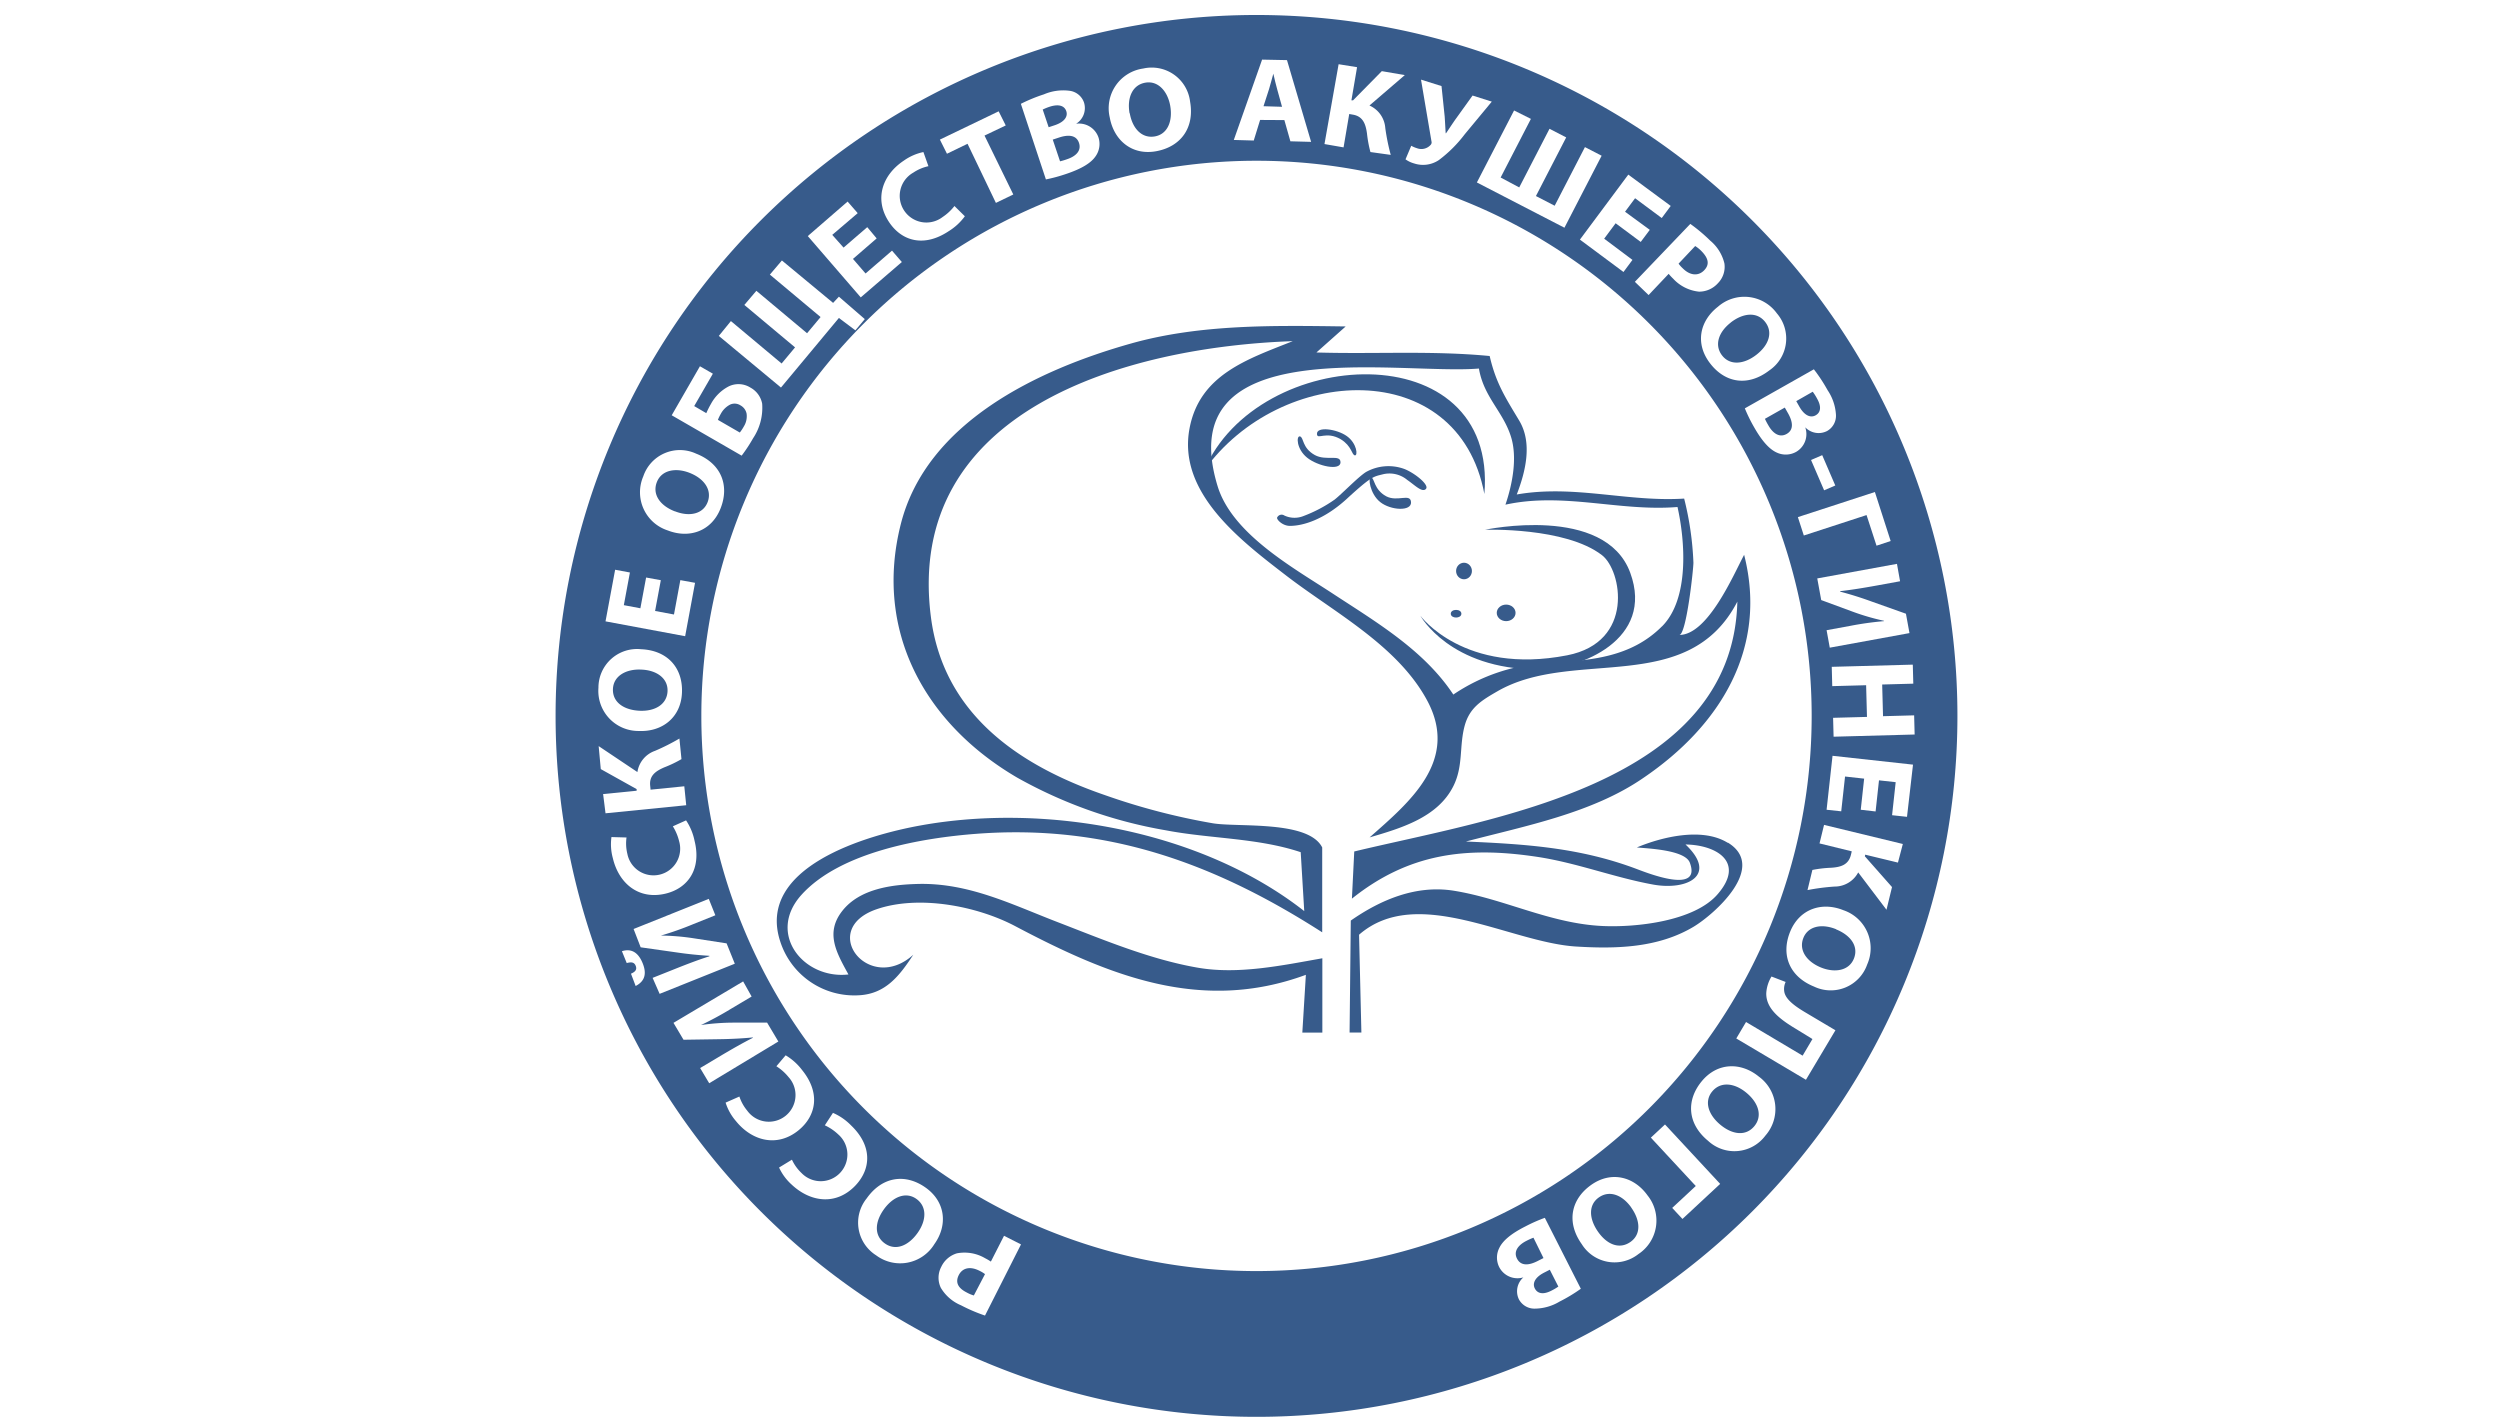 <svg id="Слой_1" data-name="Слой 1" xmlns="http://www.w3.org/2000/svg" viewBox="0 0 353.5 200.34"><defs><style>.cls-1{fill:#fff;}.cls-2{fill:#375b8b;}</style></defs><title>roag_logo</title><rect class="cls-1" width="353.5" height="200.34"/><path class="cls-2" d="M211,141.66c-3.57-2.2-9.26-.83-12.83.67,1.59,0.15,6.81.35,7.49,2.15,1.7,4.55-6.06,1.44-7.58.87-8-3-15.61-3.49-24.08-3.86,8.35-2.2,17.86-4,25.1-9,10.83-7.35,17.62-18.3,14.24-31.54-1.52,2.86-5.13,11.33-9.17,11.33,1,0,2-9.3,2-10.22A43.86,43.86,0,0,0,204.86,93c-8,.51-15.57-2-23.67-0.58,1.25-3.25,2.24-7.28.35-10.44s-3.3-5.28-4.18-9.14c-8.22-.79-16.28-0.25-24.5-0.5L157,68.66c-10.06-.14-20.56-0.34-30.31,2.4-13.17,3.7-28.93,11.13-32.59,25.52-3.85,15.17,3.43,28.26,16.44,35.87a65.51,65.51,0,0,0,21,7.45c6.28,1.21,13,1.06,19.1,3.1l0.5,8.33C136.69,140,114.75,136,96.93,139.21c-7.52,1.35-23.39,5.85-19.87,16.46a11,11,0,0,0,11.15,7.56c3.74-.21,5.7-2.75,7.65-5.73-6.24,5.65-13.51-3.53-5.23-6.42,6-2.08,14.24-.47,19.63,2.37,13.24,7,26.28,12.35,41.11,6.89l-0.5,8.17h2.83V158c-5.65,1-11.84,2.32-17.56,1.34-6.81-1.17-13.51-4-19.92-6.47s-12.52-5.55-19.67-5.38c-3.72.09-8.25,0.67-10.72,3.8s-0.82,5.93.86,9c-6.32.72-11.59-5.74-6.66-11.24,5.5-6.11,17.1-8.07,24.77-8.65,18.34-1.39,33.59,4.12,48.88,13.93v-12c-1.95-3.86-11.85-2.83-15.42-3.41a93.34,93.34,0,0,1-15.33-4c-12.26-4.22-22.83-11.52-24.58-25.18-3.75-29.27,27.63-38.19,51.17-39-6.47,2.57-13.17,4.75-14.6,12.34-1.72,9.09,7.22,15.84,13.66,20.8,6.78,5.22,15.83,9.91,20,17.78,4.45,8.44-2.55,14.27-8.2,19.25,4.44-1.3,9.63-2.82,11.84-7.24,1.44-2.87.81-5.64,1.61-8.57,0.7-2.55,2.4-3.57,4.64-4.86,10.76-6.19,26.92.83,33.91-12.67-0.64,26-35,30.7-54.17,35.33l-0.33,6.67c8-6.4,16.16-7.42,26.14-5.92,5.63,0.84,10.91,2.92,16.46,3.93,4.82,0.87,9.17-1.33,4.57-5.67,4.35,0.06,8.47,2.47,4.57,7-3.31,3.89-11.63,4.74-16.26,4.53-7.45-.33-13.92-3.85-21.13-5-5.26-.82-10.24,1.25-14.51,4.23l-0.17,15.83h1.67l-0.33-13.83c8.22-7.15,21.31,1.09,30.68,1.67,5.69,0.35,11.6.2,16.61-2.79,2.88-1.72,10.51-8.42,4.88-11.89h0Zm-9.29-30.58c-4.42,4.42-10.14,4.8-16,5.16a26.17,26.17,0,0,0-13.49,4.47c-4.19-6.34-11-10.3-17.19-14.37-5.51-3.6-14-8.32-16.11-15-6.87-22.2,25.58-15.77,36.92-16.73,0.68,4,3.34,6,4.49,9.51,1,3,.25,6.84-0.74,9.74,8.21-1.8,16.15,1,24.33.33C205,99,205.62,107.18,201.73,111.07Z" transform="translate(33.28 -22.5)"/><path class="cls-2" d="M176.61,92.35C172.91,72.71,147.73,74,137,89,144.52,71.27,178.56,69.43,176.61,92.35Z" transform="translate(33.28 -22.5)"/><path class="cls-2" d="M152.94,83.89c-0.1-1.14,2.81-.74,4.23.28s1.58,2.78,1.13,2.72-0.43-1.33-2-2.28C154.22,83.4,153,84.73,152.94,83.89Z" transform="translate(33.28 -22.5)"/><path class="cls-2" d="M156.27,87.87c0,1.24-3.22.56-4.73-.66s-1.55-3.13-1-3,0.27,1.62,2.09,2.63C154.24,87.73,156.26,86.67,156.27,87.87Z" transform="translate(33.28 -22.5)"/><path class="cls-2" d="M166.24,93.5c0.09,1.34-2.86,1.18-4.35,0S160.11,89.9,160.6,90s0.37,1.73,2.14,2.68C164.33,93.51,166.15,92.2,166.24,93.5Z" transform="translate(33.28 -22.5)"/><path class="cls-2" d="M147.33,95.64c-0.22.22,0.69,1.22,1.78,1.22,1.87,0,4.82-.89,8-3.78,3.56-3.28,3.84-3.18,5.09-3.5a3.92,3.92,0,0,1,3.5.78c1.06,0.72,2.11,1.84,2.64,1.28s-1.54-2.22-3-2.81a6.52,6.52,0,0,0-5.48.42c-1.13.72-3.3,3-4.42,3.89a19.77,19.77,0,0,1-4.44,2.34,3.38,3.38,0,0,1-2.68-.09A0.69,0.69,0,0,0,147.33,95.64Z" transform="translate(33.28 -22.5)"/><path class="cls-2" d="M176.69,97.41s17-3.64,20.55,6.09c3.45,9.41-7,13.67-13,13.66-12.5,0-16.67-7.58-16.67-7.58s6.17,8.42,20.75,5.58c9.58-1.87,7.73-12,4.92-14.16C188.06,97,176.69,97.41,176.69,97.41Z" transform="translate(33.28 -22.5)"/><ellipse class="cls-2" cx="207.01" cy="80.74" rx="1.12" ry="1.17"/><ellipse class="cls-2" cx="212.97" cy="86.66" rx="1.33" ry="1.17"/><ellipse class="cls-2" cx="205.89" cy="86.78" rx="0.75" ry="0.54"/><path class="cls-2" d="M144.39,24.62a99.11,99.11,0,1,0,99.11,99.11A99.11,99.11,0,0,0,144.39,24.62Zm0,177.61a78.5,78.5,0,1,1,78.5-78.5A78.5,78.5,0,0,1,144.39,202.23Z" transform="translate(33.28 -22.5)"/><path class="cls-1" d="M106,208.52a23.34,23.34,0,0,1-3.39-1.45,6,6,0,0,1-2.86-2.48,3.29,3.29,0,0,1,.06-2.95,3.57,3.57,0,0,1,2.22-1.92,5.76,5.76,0,0,1,4,.7,7.26,7.26,0,0,1,.8.47l1.86-3.65,2.4,1.22Zm0-5.86a4.37,4.37,0,0,0-.78-0.47c-1.29-.66-2.4-0.44-2.93.61s-0.08,1.85,1.13,2.46a4.88,4.88,0,0,0,1,.42Z" transform="translate(33.28 -22.5)"/><path class="cls-1" d="M89.28,191.94c2.17-3.07,5.44-3.55,8.31-1.52s3.14,5.36,1.25,8A5.67,5.67,0,0,1,90.6,200,5.46,5.46,0,0,1,89.28,191.94Zm7.19,4.89c1.3-1.83,1.3-3.76-.18-4.81s-3.32-.31-4.61,1.51-1.36,3.72.17,4.8S95.18,198.65,96.47,196.83Z" transform="translate(33.28 -22.5)"/><path class="cls-1" d="M84.5,179.86a8.08,8.08,0,0,1,2.57,1.78c3,2.87,2.85,6.13.6,8.5-2.7,2.83-6.32,2.38-9-.13a7.41,7.41,0,0,1-1.79-2.42l1.82-1.11a6.14,6.14,0,0,0,1.36,1.89,3.77,3.77,0,1,0,5.19-5.46,7.08,7.08,0,0,0-1.9-1.29Z" transform="translate(33.28 -22.5)"/><path class="cls-1" d="M77.81,171.72a8.09,8.09,0,0,1,2.33,2.09c2.62,3.23,2,6.45-.49,8.5-3,2.46-6.57,1.55-8.86-1.28a7.4,7.4,0,0,1-1.47-2.62l1.95-.86a6.13,6.13,0,0,0,1.11,2,3.77,3.77,0,1,0,5.84-4.75,7.11,7.11,0,0,0-1.72-1.53Z" transform="translate(33.28 -22.5)"/><path class="cls-1" d="M65.72,173.52l2.92-1.74c1.58-.94,3.16-1.84,4.53-2.53l0-.06c-1.47.15-3.19,0.23-4.6,0.25l-5.2.08-1.42-2.39,9.85-5.86L73,163.41l-2.91,1.73a45.34,45.34,0,0,1-4.25,2.3l0,0a32.8,32.8,0,0,1,4.55-.34h4.8l1.59,2.67L67,175.67Z" transform="translate(33.28 -22.5)"/><path class="cls-1" d="M55.94,160.18c0.61-.26.88-0.58,0.67-1.11s-0.63-.57-1.27-0.39L54.66,157c1.4-.44,2.35.25,2.94,1.72s0.3,2.53-1,3.2ZM59,160.77l3.16-1.26c1.7-.68,3.41-1.33,4.87-1.79l0-.07c-1.48-.08-3.18-0.26-4.58-0.47l-5.14-.73-1-2.59,10.63-4.26,0.93,2.32-3.14,1.26a45.33,45.33,0,0,1-4.55,1.61l0,0a32.53,32.53,0,0,1,4.54.37l4.74,0.73,1.16,2.88-10.63,4.26Z" transform="translate(33.28 -22.5)"/><path class="cls-1" d="M63.73,138.5a8.1,8.1,0,0,1,1.2,2.89c1,4-.93,6.71-4.1,7.47-3.8.91-6.6-1.43-7.45-5a7.42,7.42,0,0,1-.2-3l2.13,0.06a6.13,6.13,0,0,0,.12,2.32,3.77,3.77,0,1,0,7.32-1.78,7.12,7.12,0,0,0-.89-2.12Z" transform="translate(33.28 -22.5)"/><path class="cls-1" d="M52,134.78l4.74-.47,0-.23-5.07-2.83L51.37,128l5.48,3.67a3.77,3.77,0,0,1,2.49-3,30.41,30.41,0,0,0,3.45-1.74l0.29,2.91A17.06,17.06,0,0,1,60.66,131c-1.25.54-2.17,1.19-2,2.64l0.05,0.52,4.77-.48,0.27,2.68-11.41,1.14Z" transform="translate(33.28 -22.5)"/><path class="cls-1" d="M57.37,114.3c3.75,0.16,5.93,2.65,5.78,6.16s-2.81,5.54-6.07,5.4a5.67,5.67,0,0,1-5.74-6.11A5.46,5.46,0,0,1,57.37,114.3ZM57.16,123c2.24,0.1,3.87-.94,3.95-2.76s-1.54-3-3.77-3.06c-2.06-.09-3.87.87-3.95,2.74S54.93,122.9,57.16,123Z" transform="translate(33.28 -22.5)"/><path class="cls-1" d="M60.16,104.54l-0.81,4.35,2.67,0.5,0.9-4.86L65,104.91l-1.4,7.55-11.26-2.1,1.36-7.3,2.09,0.39-0.86,4.62,2.34,0.44,0.81-4.35Z" transform="translate(33.28 -22.5)"/><path class="cls-1" d="M65.16,86.65c3.5,1.37,4.74,4.43,3.46,7.71s-4.45,4.33-7.49,3.14a5.67,5.67,0,0,1-3.45-7.64A5.46,5.46,0,0,1,65.16,86.65Zm-3,8.15c2.09,0.82,4,.37,4.63-1.33s-0.5-3.3-2.57-4.11c-1.91-.75-3.94-0.43-4.62,1.31S60.06,94,62.13,94.8Z" transform="translate(33.28 -22.5)"/><path class="cls-1" d="M65.69,74.29l1.83,1.05-2.64,4.58,1.71,1a13.09,13.09,0,0,1,.66-1.31,6,6,0,0,1,2.5-2.47,3.16,3.16,0,0,1,3.07.16,3.28,3.28,0,0,1,1.67,2.28,7.77,7.77,0,0,1-1.29,4.9,21.81,21.81,0,0,1-1.61,2.45L61.7,81.22Zm5.64,9.37a6.63,6.63,0,0,0,.58-0.88A2.72,2.72,0,0,0,72.29,81a1.71,1.71,0,0,0-.85-1.17A1.53,1.53,0,0,0,70,79.69,3.1,3.1,0,0,0,68.65,81a6.47,6.47,0,0,0-.42.87Z" transform="translate(33.28 -22.5)"/><path class="cls-1" d="M70.07,67.9l7.17,6,1.9-2.28-7.17-6,1.7-2,7.17,6,1.91-2.29-7.17-6,1.7-2,7.24,6,0.82-.88L89,67.62l-1.33,1.59-2.33-1.75-8.19,9.84L68.36,70Z" transform="translate(33.28 -22.5)"/><path class="cls-1" d="M90.68,56.21l-3.35,2.9,1.78,2.06,3.74-3.23,1.39,1.61-5.81,5-7.49-8.67L86.57,51,88,52.64,84.4,55.71,86,57.51l3.35-2.89Z" transform="translate(33.28 -22.5)"/><path class="cls-1" d="M103.15,53.08a8.09,8.09,0,0,1-2.3,2.12c-3.47,2.3-6.61,1.42-8.42-1.3-2.16-3.26-.93-6.69,2.11-8.7A7.39,7.39,0,0,1,97.29,44L98,46a6.14,6.14,0,0,0-2.14.91A3.77,3.77,0,1,0,100,53.19a7.09,7.09,0,0,0,1.68-1.56Z" transform="translate(33.28 -22.5)"/><path class="cls-1" d="M103.53,42.83l-2.91,1.41-1-2,8.31-4,1,2-3,1.43L110,50l-2.46,1.19Z" transform="translate(33.28 -22.5)"/><path class="cls-1" d="M111.07,37.18a22.77,22.77,0,0,1,3.26-1.34,6.93,6.93,0,0,1,3.57-.51A2.49,2.49,0,0,1,120,37,2.61,2.61,0,0,1,118.88,40v0a2.91,2.91,0,0,1,3.16,1.92,3,3,0,0,1-.42,2.7c-0.62.9-1.89,1.72-4.16,2.48a22.16,22.16,0,0,1-2.85.77ZM115,40.49l0.85-.28c1.36-.45,1.91-1.22,1.64-2s-1.08-1-2.25-.65a7.82,7.82,0,0,0-1.08.43Zm1.61,4.82a9,9,0,0,0,1-.3c1.17-.39,2.06-1.15,1.68-2.3s-1.54-1.19-2.83-.76l-0.88.29Z" transform="translate(33.28 -22.5)"/><path class="cls-1" d="M135,36.88c0.65,3.7-1.32,6.36-4.78,7s-6-1.56-6.58-4.77a5.67,5.67,0,0,1,4.73-6.92A5.46,5.46,0,0,1,135,36.88Zm-8.53,1.64c0.39,2.21,1.75,3.58,3.54,3.27s2.56-2.14,2.18-4.33c-0.35-2-1.68-3.59-3.52-3.27S126.06,36.33,126.44,38.52Z" transform="translate(33.28 -22.5)"/><path class="cls-1" d="M144.9,39.46L144,42.37l-2.82-.08,4-11.36L148.7,31l3.41,11.56-2.93-.08-0.85-3ZM148,37.6l-0.68-2.45c-0.2-.69-0.39-1.54-0.55-2.23h0c-0.2.67-.4,1.54-0.61,2.19l-0.78,2.41Z" transform="translate(33.28 -22.5)"/><path class="cls-1" d="M158.61,32l-0.8,4.69,0.23,0,4.07-4.13,3.25,0.56-5,4.3a3.77,3.77,0,0,1,2.24,3.19,30.33,30.33,0,0,0,.77,3.79L160.5,44a17,17,0,0,1-.49-2.64c-0.19-1.34-.57-2.41-2-2.65l-0.51-.09-0.8,4.72L154,42.87,156,31.58Z" transform="translate(33.28 -22.5)"/><path class="cls-1" d="M170.55,34.67L171,39c0.06,0.88.09,1.6,0.14,2.34l0.05,0c0.3-.42.72-1.09,1.3-1.92l2.45-3.41,2.72,0.86-3.83,4.62a18.41,18.41,0,0,1-3.65,3.64,4,4,0,0,1-3.5.48,3.82,3.82,0,0,1-1.22-.58l0.81-1.92a3.91,3.91,0,0,0,.82.35A1.75,1.75,0,0,0,169,43a0.51,0.51,0,0,0,.13-0.51l-1.48-8.73Z" transform="translate(33.28 -22.5)"/><path class="cls-1" d="M183.19,39.31l-4.28,8.29L181.54,49l4.28-8.29,2.36,1.22-4.28,8.29,2.65,1.37,4.28-8.29,2.36,1.22-5.26,10.18-12.38-6.4,5.26-10.18Z" transform="translate(33.28 -22.5)"/><path class="cls-1" d="M198.72,56.71l-3.55-2.64-1.62,2.18,4,3-1.27,1.71-6.16-4.58,6.84-9.19,6,4.43-1.27,1.71-3.77-2.8-1.42,1.91L200,55Z" transform="translate(33.28 -22.5)"/><path class="cls-1" d="M205.73,54.16a23.34,23.34,0,0,1,2.82,2.37,6,6,0,0,1,2,3.21,3.29,3.29,0,0,1-.91,2.8,3.57,3.57,0,0,1-2.68,1.2,5.76,5.76,0,0,1-3.66-1.84,7.26,7.26,0,0,1-.63-0.68l-2.84,3-1.94-1.87Zm-1.66,5.62a4.39,4.39,0,0,0,.61.68c1,1,2.17,1.12,3,.27S208.28,59,207.3,58a4.86,4.86,0,0,0-.88-0.71Z" transform="translate(33.28 -22.5)"/><path class="cls-1" d="M216.91,74.87c-3,2.31-6.23,1.82-8.39-1s-1.45-6,1.12-8a5.67,5.67,0,0,1,8.33.94A5.45,5.45,0,0,1,216.91,74.87Zm-5.46-6.76c-1.77,1.38-2.34,3.22-1.22,4.66s3.09,1.26,4.85-.11,2.38-3.17,1.23-4.64S213.21,66.74,211.45,68.1Z" transform="translate(33.28 -22.5)"/><path class="cls-1" d="M223.2,74.72a22.8,22.8,0,0,1,1.94,2.95,6.94,6.94,0,0,1,1.18,3.41,2.48,2.48,0,0,1-1.24,2.36,2.61,2.61,0,0,1-3.1-.52l0,0a2.9,2.9,0,0,1-1.28,3.47,3,3,0,0,1-2.73.11c-1-.44-2.05-1.53-3.23-3.61a22,22,0,0,1-1.3-2.65Zm-6.92,7a9,9,0,0,0,.49.93c0.6,1.07,1.53,1.8,2.58,1.21s0.87-1.74.2-2.92l-0.46-.81Zm4.43-2.5L221.15,80c0.7,1.24,1.57,1.64,2.31,1.22s0.81-1.26.21-2.33a7.75,7.75,0,0,0-.63-1Z" transform="translate(33.28 -22.5)"/><path class="cls-1" d="M226.23,91.15l-1.58.68-1.85-4.29,1.58-.68Z" transform="translate(33.28 -22.5)"/><path class="cls-1" d="M234.06,99l-2,.66-1.41-4.33-8.87,2.89-0.84-2.6,10.89-3.55Z" transform="translate(33.28 -22.5)"/><path class="cls-1" d="M235.39,104.69l-3.34.61c-1.81.33-3.6,0.62-5.13,0.79v0.07c1.43,0.37,3.07.89,4.4,1.38l4.9,1.74,0.5,2.74-11.27,2.06L225,111.61l3.33-.61a45.29,45.29,0,0,1,4.79-.67v-0.05a32.72,32.72,0,0,1-4.38-1.27l-4.5-1.66-0.56-3.06,11.27-2.06Z" transform="translate(33.28 -22.5)"/><path class="cls-1" d="M237.26,119.17l-4.4.12,0.12,4.48,4.4-.12,0.07,2.71-11.46.31L225.92,124l4.79-.13-0.12-4.48-4.79.13-0.07-2.73,11.46-.31Z" transform="translate(33.28 -22.5)"/><path class="cls-1" d="M229.83,137l0.48-4.4-2.7-.3-0.54,4.92L225,137l0.84-7.63,11.38,1.25L236.37,138l-2.11-.23,0.51-4.67-2.36-.26-0.48,4.4Z" transform="translate(33.28 -22.5)"/><path class="cls-1" d="M235.09,144.47l-4.63-1.12-0.05.23,3.84,4.35-0.78,3.21-4-5.28a3.76,3.76,0,0,1-3.34,2,30.54,30.54,0,0,0-3.83.5l0.69-2.85a17,17,0,0,1,2.66-.31c1.35-.09,2.44-0.4,2.79-1.82l0.12-.5L224,141.76l0.64-2.62,11.14,2.7Z" transform="translate(33.28 -22.5)"/><path class="cls-1" d="M223.22,162c-3.48-1.41-4.7-4.48-3.38-7.74s4.5-4.28,7.53-3.06a5.67,5.67,0,0,1,3.37,7.68A5.46,5.46,0,0,1,223.22,162Zm3.12-8.11c-2.08-.84-4-0.41-4.64,1.28s0.46,3.3,2.52,4.14c1.91,0.77,3.94.48,4.64-1.26S228.41,154.75,226.34,153.91Z" transform="translate(33.28 -22.5)"/><path class="cls-1" d="M222.08,175.18l-9.85-5.84,1.38-2.33,8,4.76,1.39-2.35L220.69,168c-2.53-1.5-4.27-3-4.22-5.08a5.12,5.12,0,0,1,.74-2.34l2,0.77a2.31,2.31,0,0,0-.17,1.49c0.24,1,1.41,1.89,2.9,2.78l4.31,2.56Z" transform="translate(33.28 -22.5)"/><path class="cls-1" d="M208.24,183.81c-2.9-2.38-3.14-5.68-.91-8.4s5.58-2.74,8.1-.67a5.67,5.67,0,0,1,.92,8.33A5.46,5.46,0,0,1,208.24,183.81Zm5.4-6.81c-1.73-1.42-3.66-1.57-4.82-.16s-0.55,3.29,1.17,4.71,3.61,1.63,4.8.18S215.36,178.41,213.64,177Z" transform="translate(33.28 -22.5)"/><path class="cls-1" d="M204.62,194.86l-1.45-1.56,3.33-3.1-6.35-6.84,2-1.86,7.8,8.4Z" transform="translate(33.28 -22.5)"/><path class="cls-1" d="M190.38,198.42c-2.18-3.06-1.56-6.3,1.3-8.35s6.1-1.2,8,1.46a5.67,5.67,0,0,1-1.28,8.29A5.45,5.45,0,0,1,190.38,198.42Zm7-5.18c-1.3-1.83-3.12-2.47-4.6-1.41s-1.39,3-.09,4.85,3.06,2.51,4.59,1.42S198.66,195.06,197.37,193.24Z" transform="translate(33.28 -22.5)"/><path class="cls-1" d="M190.25,204.73a22.69,22.69,0,0,1-3,1.81,6.92,6.92,0,0,1-3.46,1,2.49,2.49,0,0,1-2.31-1.34,2.61,2.61,0,0,1,.65-3.08l0,0a2.9,2.9,0,0,1-3.41-1.43,3,3,0,0,1,0-2.73c0.48-1,1.61-2,3.74-3.07a22.23,22.23,0,0,1,2.7-1.19Zm-6.7-7.22a9.07,9.07,0,0,0-1,.45c-1.1.56-1.87,1.45-1.32,2.52s1.7,0.95,2.91.33l0.83-.42Zm2.31,4.53-0.8.41c-1.27.65-1.7,1.5-1.31,2.25s1.22,0.87,2.32.31a7.76,7.76,0,0,0,1-.59Z" transform="translate(33.28 -22.5)"/></svg>